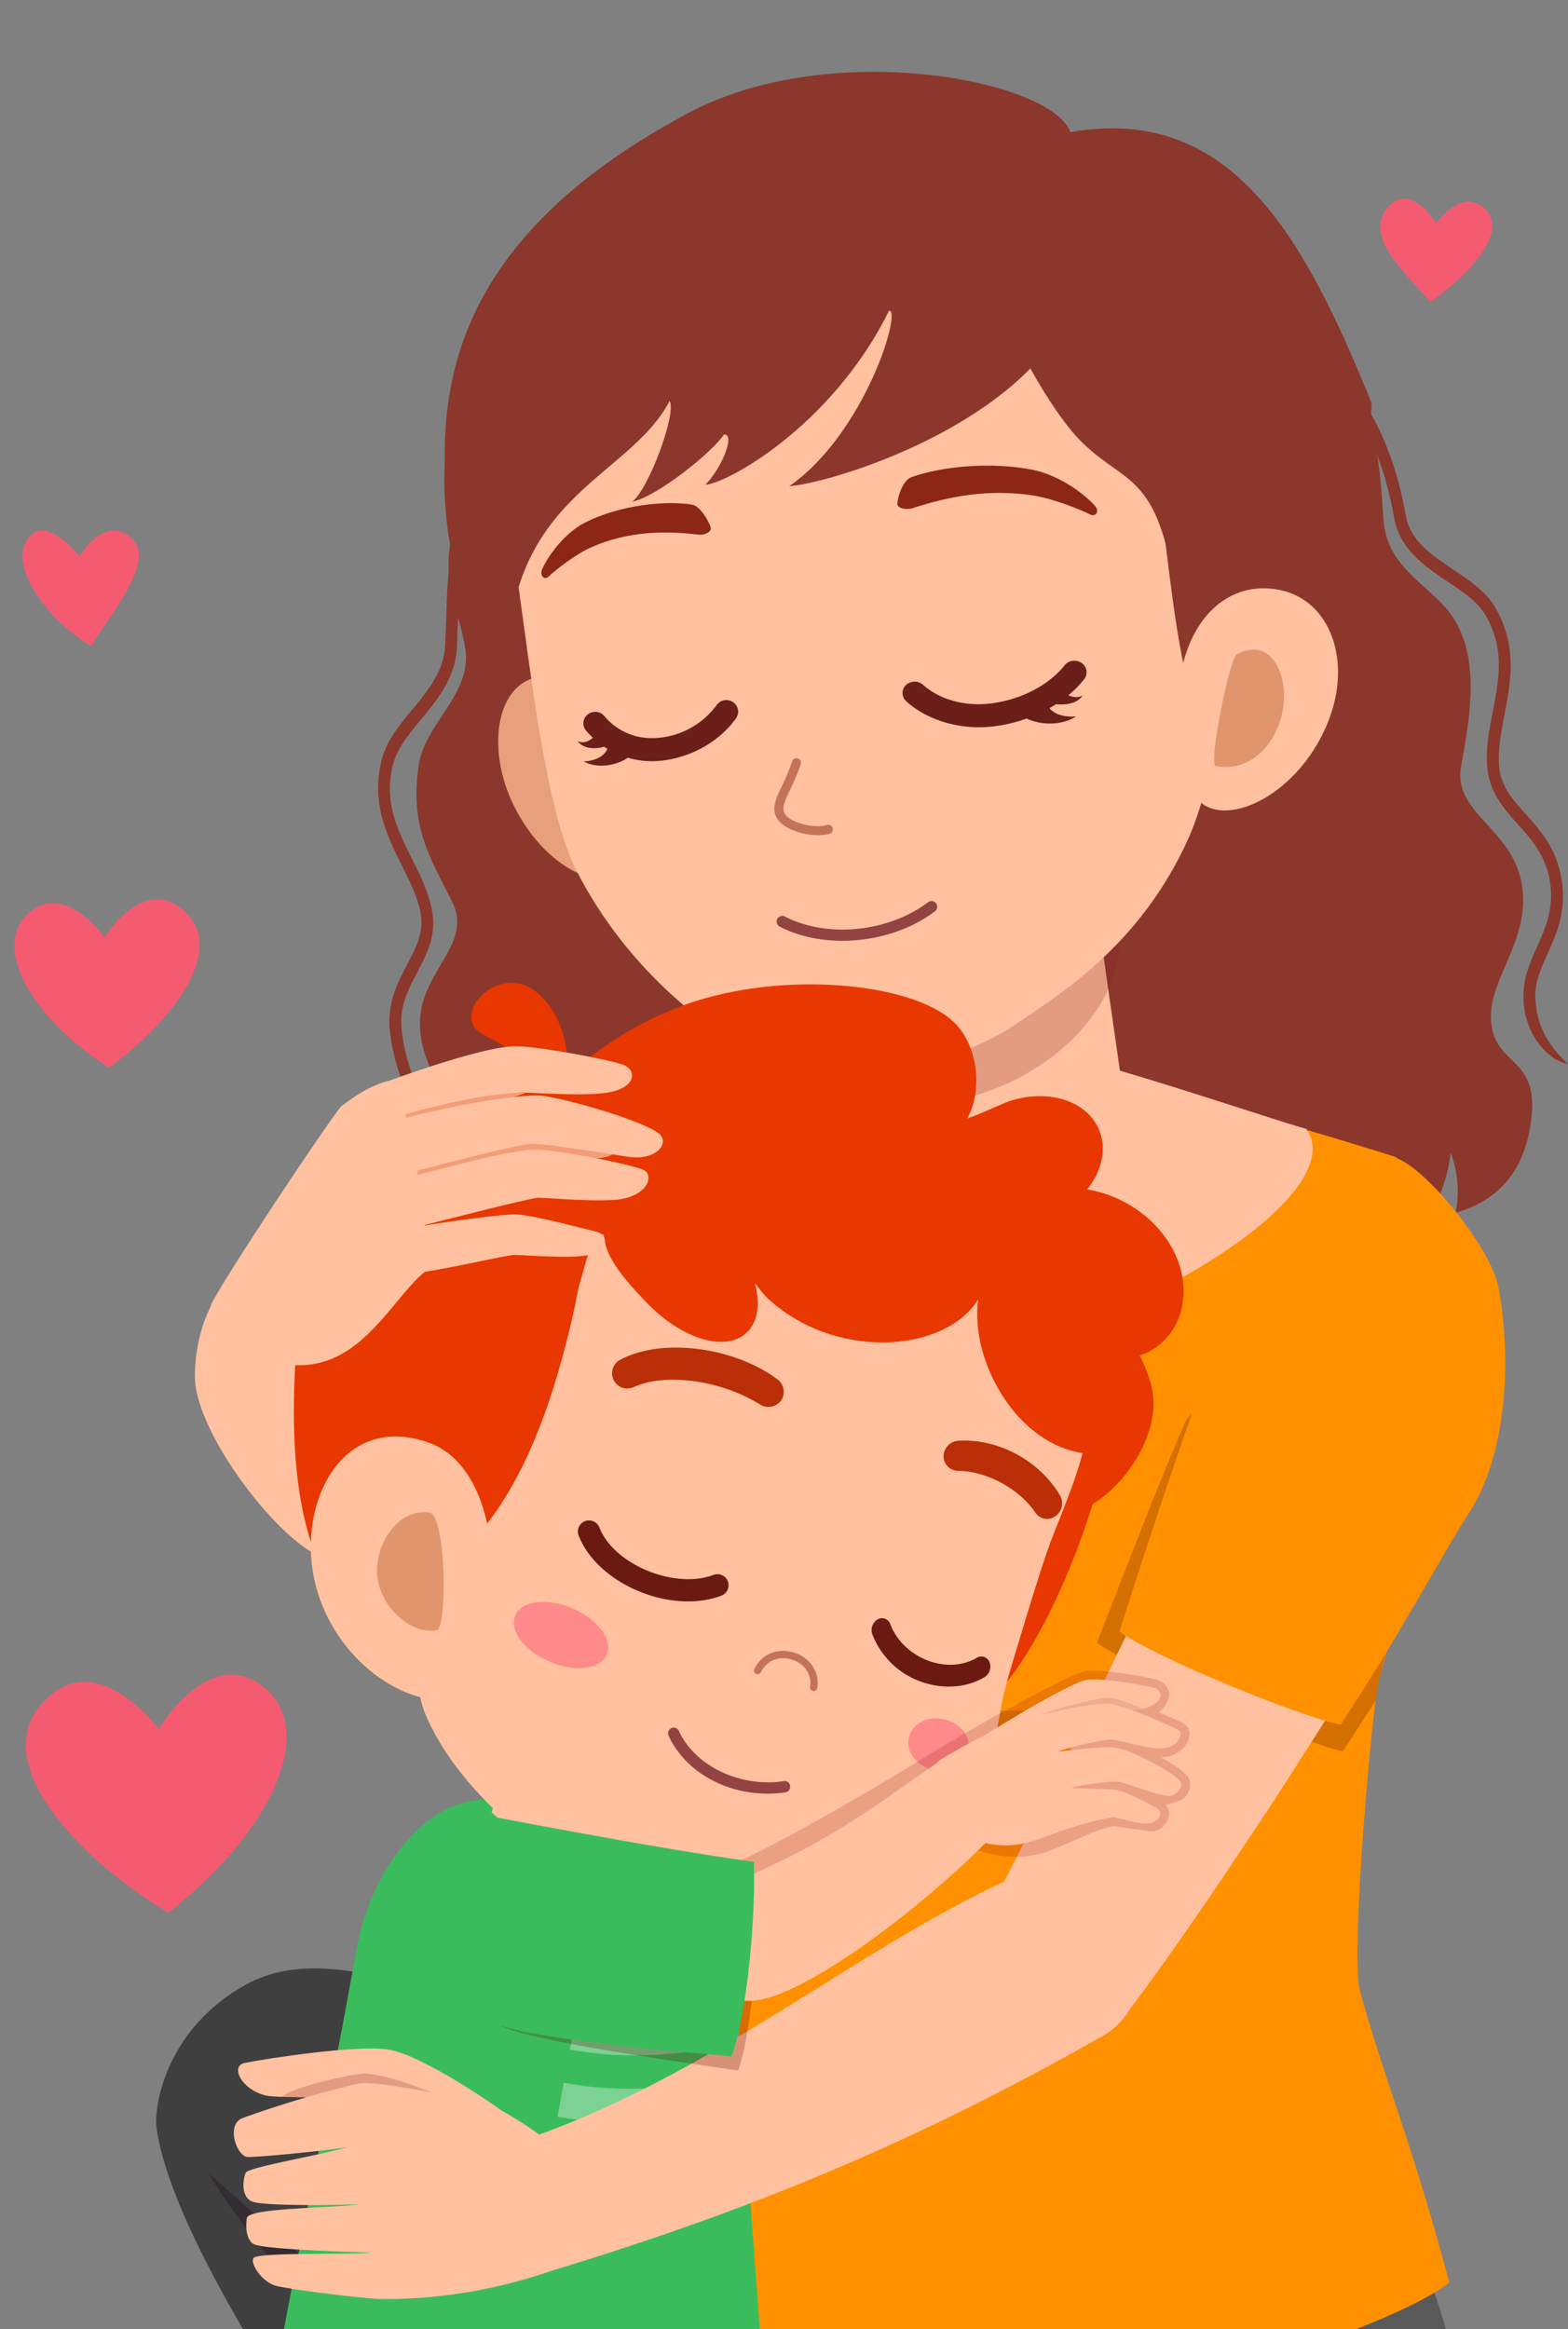 <?xml version="1.0" encoding="UTF-8"?> <svg xmlns="http://www.w3.org/2000/svg" id="background" viewBox="0 0 759.49 1128.1"><rect x="0" y="0" width="759.49" height="1128.1" fill="#808080" stroke="none"/> <defs> <style>.cls-1{fill:#ffc19f;}.cls-2{fill:#8c372c;}.cls-3{fill:#595959;}.cls-4{fill:#3f3f3f;}.cls-5{fill:#1e0b1d;opacity:0.35;}.cls-6{fill:#ff9100;}.cls-7{fill:#822020;opacity:0.23;}.cls-8{fill:#2b000b;opacity:0.15;}.cls-9{fill:#e8a07c;}.cls-10{fill:#e0956c;}.cls-11{fill:#8c2615;}.cls-12{fill:#c4735b;}.cls-13{fill:#934341;}.cls-14,.cls-15{fill:#6c1e19;}.cls-14,.cls-27{fill-rule:evenodd;}.cls-16{fill:#45594a;}.cls-17{fill:#3bbc5c;}.cls-18{fill:#fff;opacity:0.33;}.cls-19{fill:#960c0c;opacity:0.19;}.cls-20{fill:#e83700;}.cls-21{fill:#ba2e08;}.cls-22{fill:#ff8a8a;}.cls-23{fill:#6b1a11;}.cls-24{fill:#540d04;}.cls-24,.cls-25{opacity:0.25;}.cls-25{fill:#600000;}.cls-26{fill:#6b1808;opacity:0.12;}.cls-27{fill:#f45b71;}.cls-28{fill:#f29d77;}</style> </defs> <title>мама-01-01</title> <g id="DONE"> <path class="cls-1" d="M162.28,666.67c0,29.39,16.88,88.34-1.88,88.34s-66-59-66-88.34,15.75-55,34.5-55S162.28,637.28,162.28,666.67Z"></path> <path class="cls-2" d="M759.49,515.42c-10.81-10.32-15.38-19.74-15.84-32.52-.26-7.2,2.73-13.82,5.88-20.85,4.7-10.44,10-22.29,6.28-39.11-2.93-13.24-10.3-21.42-16.8-28.65-6.7-7.42-12.48-13.84-13-24.44-.39-7.69,1.13-15.43,2.7-23.62,3-15.55,6.46-33.19-4.46-52-4.55-7.81-12.57-13.18-20.33-18.37-10.74-7.19-20.87-13.95-23.07-26.44-6.79-38.72-23.2-66.78-53.2-91l-3.14,5.49c28.63,23.12,44.27,49.85,50.7,86.64,2.76,15.62,15.12,23.89,26,31.19,7.48,5,14.56,9.71,18.31,16.16,9.44,16.28,6.59,31,3.57,46.58-1.61,8.28-3.29,16.87-2.84,25.48.68,13.39,7.92,21.43,14.89,29.18,6.2,6.87,12.61,14,15.12,25.28,3.16,14.25-1.43,24.46-5.85,34.3-3.36,7.48-6.63,15.19-6.51,24.19C738.15,501.3,750,513.57,759.49,515.42Z"></path> <path class="cls-2" d="M216.85,558.5a147.25,147.25,0,0,0-8.53-19.16c-5.66-11.19-11.48-22.75-13.68-39.57-1.53-11.72,2.85-20,7.47-28.86,4.79-9.11,9.76-18.57,6.9-31.32-1.88-8.42-5.79-16.24-9.55-23.79-7.08-14.2-13.77-27.63-9-45.84,2-7.58,7.51-14.29,13.35-21.36,8.28-10,16.85-20.42,17.52-35.38.2-4.81.36-9.16.49-13.15.68-19.26,1-29.86,6.58-44.92l-5.28-2.91c-6,16.16-6.37,27.86-7,47.25-.13,4-.29,8.29-.5,13.07-.57,12.54-8.4,22-16,31.22-6.33,7.64-12.3,14.86-14.65,23.94-5.49,21,2.52,37.11,9.6,51.28,3.71,7.48,7.25,14.53,8.93,22,2.21,9.95-1.72,17.45-6.29,26.14-4.72,9-10.06,19.18-8.23,33.31,2.36,18.16,8.8,30.9,14.46,42.11a139,139,0,0,1,8.09,18.12c4.82,14.29.59,27.51-2.89,34.25C216.66,589.44,222.51,575.34,216.85,558.5Z"></path> <path class="cls-2" d="M232.6,558.64c-5.15-18.61-27.86-33.91-29.15-61.32-1.22-26,25.8-39.44,15.79-60-10.53-21.62-20.9-36.13-16.46-66.58,2.95-20.21,25.62-34.49,22.68-56-2.26-16.63-11.34-30.55-7.09-52.91,4.51-23.74,6.59-28.37,10.73-56.64,56-7.37,132.4-15.81,203.23-21.89,66.33-17.19,120.59-67.24,183.72-61.59,11.68,25.21,29.1,52.05,41.33,72.63,11.52,19.37,11,36.87,12.79,57.93,2.16,25.29,26.1,32.05,35.58,50,10.52,19.88,6.32,44.9,2,68.55-4.15,22.49,23.12,29.73,28.9,55.13,6.09,26.76-14.5,46.74-14.49,66.05,0,24.44,22.44,18.6,19.77,47.72-2.93,32.1-21.22,43.15-36.88,47.66a53.07,53.07,0,0,0-2.43-29.21c-1.45,15.42-9.79,33.63-17.28,37.68-27.3,14.76-132.52,48.52-185,54.82-56.53,6.79-134.55,6.5-165.85,0-8.33-1.73-18.46-17.24-24-31.71-3.54,14.58,1.34,23.92,5,30.76-45,5.46-74.47-13.31-85.87-39C217.8,584.1,239.12,582.2,232.6,558.64Z"></path> <path class="cls-3" d="M701.34,1132.07c7.68,32.65-95,57.62-127.48,57.62s-83.26-13.47-83.26-47S658.14,1011.38,669,1042C679.46,1071.34,696.11,1109.87,701.34,1132.07Z"></path> <path class="cls-4" d="M75.74,1030.22c9.93,71.31,123.56,222.44,199.76,326.06,19.2-4.4,80.37-29.32,96.95-47.71-25.55-59-58.12-143.94-89.49-206.75-25-50.16-58.79-83.19-104.44-123.46C139.28,963.28,88.41,969.38,75.74,1030.22Z"></path> <path class="cls-5" d="M371.24,1293.24c-14.93,16.4-81.64-44.93-161.77-117.88s-133-145.37-118-161.77,92,29.43,172.12,102.38S386.17,1276.84,371.24,1293.24Z"></path> <path class="cls-4" d="M565.47,1156.52c-5.71,45.38-18.48,85.84-35.33,103.68-23.7,25.09-61.26,51.24-131.28,32.44-35.7-9.59-85.42-53.68-132.4-94-45.41-38.93-123.48-109.1-190.72-168.47-1.07-11.27,5.2-47.92,43.45-69,23.05-12.71,54.2-10,105.75,8.85,97.86,35.86,192.68,112.39,224.36,133.44C496.21,1134.66,550,1146.6,565.47,1156.52Z"></path> <path class="cls-6" d="M702,1105.5c-18.61-69.87-31.56-98.25-43.32-141.52-4.57-16.81,5.71-136.63,9.25-150.38,7.91-30.69,16.44-49.58,24.24-90.33,9-47-5.22-124.1-15.78-162.79-26.84-8.59-112.5-34.29-152.92-42.56l-18.86-3c-40.27,9-114.4,32.63-139.12,41.67-9.88,38.86-40.19,126.67-42.09,169.15-1.85,41.5,20.28,68,30.49,90.73,5.81,13,.58,121-2.46,148-4.66,41.4-6.35,61.44-16.42,123.67,35.69,22.75,28.68,85.09,111.34,89.3C500.9,1180.27,666.49,1133.4,702,1105.5Z"></path> <path class="cls-1" d="M381.55,550.21c11.54-4.39,101.46-33.65,128.93-39.27a7.27,7.27,0,0,1,3.28,0c28.06,5.84,108.64,33.25,118.85,35.75,24.86,33.8-100.82,106.78-169.85,106.65C394.22,653.21,356.32,586.67,381.55,550.21Z"></path> <path class="cls-1" d="M494.67,581.73c30.75-4.4,53.61-22.45,51.05-40.3l-12.63-88.19L421.72,469.19l12.64,88.19C436.92,575.24,463.92,586.14,494.67,581.73Z"></path> <path class="cls-7" d="M538.27,439.48c13.06,28.09-9.13,66.1-49.56,84.9s-83.8,11.26-96.86-16.83,9.13-66.1,49.57-84.9S525.21,411.39,538.27,439.48Z"></path> <path class="cls-8" d="M353.36,816.33c-4.42-9.65-8.93-14.13-13.93-25.8,9.35,15.38,18.35,23.48,39.21,30.29,40.16,13.1,212,7.64,240.59-1.8,51-16.82-109,29-166,30.08-52.22,1-68.56,8.92-99,38.52C353.13,855.45,356.36,822.89,353.36,816.33Z"></path> <path class="cls-2" d="M664.36,195.22C632,115.39,596.77,50.25,518.41,64c-8.52-25-115.59-46.22-184.93-9.3C192.73,129.59,215,221.3,219.2,271.88c11.59,138.21,106.85,218.55,236,202.47S663.64,251.49,664.36,195.22Z"></path> <path class="cls-9" d="M259.16,328.21c16.19-4.13,31.51,11.72,42.52,39.56,12.38,31.27,5.13,50.48-.87,55.2-11.39,8.95-37.82-3.81-52.11-33.15C235.81,363.38,240.07,333.07,259.16,328.21Z"></path> <path class="cls-1" d="M247.77,202.44C258.4,127.38,393.55,117.33,413.4,115c19.8-2.65,171.93-26.8,184.39,47.94,14,84-4.84,204-21.8,242.31-23.89,53.91-65.16,77.8-84.57,91.21-12.24,8.46-40.49,21.09-70.49,23.85-23.16,2.12-39-2.07-52.42-8.45-22.34-10.59-63.92-40.4-89.32-90.24-14.54-28.51-21.69-92.23-28.86-143.56C246.92,253.69,244.46,225.84,247.77,202.44Z"></path> <path class="cls-2" d="M579.6,341.21c8.19-.33,49.36-11.29,57.38-13-3.45-30.45-12.14-121-20.43-184.75-5.74-4.77-71.1-46.2-90.79-51.47C562.09,142.81,562.13,311.14,579.6,341.21Z"></path> <path class="cls-1" d="M620.26,285.81c-24.61-5.26-44.9,13.11-48.92,44.78-4.55,35.81,4.76,55.72,13,59.94,15.59,8,46.2-8.65,59.07-41.25C655,319.91,644.32,291,620.26,285.81Z"></path> <path class="cls-10" d="M598.92,317c-3.24,1.79-13.84,53.26-10,54,13.21,2.64,25.48-5.72,30.82-20.95C626.5,330.79,617.1,306.91,598.92,317Z"></path> <path class="cls-2" d="M523.87,125.55c-.33,21.23-12,42.45-32.88,60.49-36.54,31.62-91.36,47.9-108.74,49.48C419,209.93,437,149.8,430.63,150.47c-27.89,56.47-79.49,84.16-89,84.27,7.39-7.09,15-24.66,9-24.3-5.21,8.2-32.18,30.08-44.44,32.55,7.66-5.41,21.67-42.56,18.15-48.77-20.94,39.77-84,45.68-78.44,143-25.56-39.33-51.05-123.07-5.78-186.07C305.83,59.55,524.67,73.44,523.87,125.55Z"></path> <path class="cls-2" d="M476.19,100.25c6.41.5,69-1.31,71.31,2.45,2,3.27,17,155.42,19,168.56C557.34,228.4,542,233,522.41,212.52,506.58,196,472.16,137.89,476.19,100.25Z"></path> <path class="cls-11" d="M262.68,275.5c4.19-9,12.76-18.47,20.92-22.53,16.75-8.32,38.17-10.63,51.48-8.6,4.27.65,8.47,8.59,9.16,11.14.55,2-3,3.81-5.69,3.47-16.57-2.05-34.42-1.72-52,6-7.28,3.18-17.35,10.86-20.86,14.29C263.62,281.25,261.18,278.73,262.68,275.5Z"></path> <path class="cls-11" d="M530.19,244.79c-7.23-7.85-19.4-15.07-29.55-17.15-20.85-4.26-45.09-1.59-59.15,3.45-4.5,1.61-6.82,10.32-6.84,13,0,2.07,4.39,3,7.26,2.08,17.64-5.81,37.38-9.59,59-6.12,8.94,1.43,22.24,6.6,27.1,9.13C530.82,250.62,532.78,247.6,530.19,244.79Z"></path> <path class="cls-12" d="M396.28,404.51c-7.37,0-17-3-20.07-8.43-2.58-4.68-.35-9.38,2.49-15.33a100,100,0,0,0,5-12.06,2.19,2.19,0,1,1,4.17,1.37,101.52,101.52,0,0,1-5.24,12.58c-2.77,5.82-4,8.73-2.6,11.31,2.55,4.63,14.81,7.48,20.46,5.63A2.22,2.22,0,0,1,403.3,401a2.18,2.18,0,0,1-1.4,2.78A17.87,17.87,0,0,1,396.28,404.51Z"></path> <path class="cls-13" d="M408,455.65c-10.82,0-21.4-2.25-30.33-6.87a2.76,2.76,0,0,1-1.18-3.71,2.79,2.79,0,0,1,3.71-1.17c20.42,10.59,50.28,7.59,69.41-7a2.76,2.76,0,0,1,3.35,4.38C440.59,450.71,424.06,455.65,408,455.65Z"></path> <path class="cls-14" d="M495.14,346.71c5.07,3.8,17.3,5.88,26.06.32-7.05.42-12.86-1.57-14.52-7.27C504,341.55,496.29,345.77,495.14,346.71Z"></path> <path class="cls-14" d="M507.42,340c4.59,1.86,13.38,2.06,17-3.1-4.3,2.15-8.82-.75-10.33-3.2C511.6,336.09,509.49,338.26,507.42,340Z"></path> <path class="cls-15" d="M523.88,321.07a6.24,6.24,0,0,0-4.38-1,5.79,5.79,0,0,0-3.86,2.17c-7.81,10-22.58,17.36-37.62,18.65-11.69,1.08-23.49-2.49-30.9-9.19a6.2,6.2,0,0,0-8.34.12,5.34,5.34,0,0,0-1.61,4,5.45,5.45,0,0,0,1.86,3.89c7.45,6.75,18.08,11.1,29.31,12.23a57.31,57.31,0,0,0,10.88.06c.88-.06,1.8-.17,2.66-.28,17.51-2.24,34.08-11,43.28-22.8A5.43,5.43,0,0,0,523.88,321.07Z"></path> <path class="cls-15" d="M355.18,340.14a5.91,5.91,0,0,0-4.23-1,5.74,5.74,0,0,0-3.83,2.33,39,39,0,0,1-30.49,16,29.8,29.8,0,0,1-23.86-10.58,5.65,5.65,0,0,0-3.6-2.07l-.23,0a5.81,5.81,0,0,0-4.32,1.23,5.43,5.43,0,0,0-.8,7.73,41.64,41.64,0,0,0,25.62,14.39,39.42,39.42,0,0,0,7.75.46c.75,0,1.47-.08,2.22-.13,14.8-1.27,29-9.2,37.13-20.66A5.55,5.55,0,0,0,355.18,340.14Z"></path> <path class="cls-14" d="M305.72,365.63c-4.18,4.18-14.84,7.5-23,3.18,6.28-.38,11.26-2.91,12.26-8.52C297.47,361.7,304.63,364.86,305.72,365.63Z"></path> <path class="cls-14" d="M295,360.66c-4,2.12-11.76,3-15.19-1.66,3.92,1.73,7.78-1.39,9-3.85C291.12,357.26,293.09,359.18,295,360.66Z"></path> <path class="cls-16" d="M265.19,1110.2c-4.9,14.46-16.31,81.41-15.56,84.63,5,21.15,20.6,86.85,23.29,101.25,30.94-1.47,80.36-19.22,99.13-6.35.93,2.22-2.75,4.54-2.94,5.26,4.27-1.59,6.85-4.14,6.44-7.19-5.32-39.7-18.17-129-17.78-164.1C357.81,1120.25,279.25,1114.61,265.19,1110.2Z"></path> <path class="cls-16" d="M285.5,1107c-43.63-19.72-90.12-39.12-113.52-46.93-16.86,32.32-27.59,49.33-30.08,65.75-3.69,24.31-17.56,109.42-23,145.91,40.24,9.08,67,9.07,99.84,29-.25.54-3.51,1.6-6,1.56,1.27.6,6.42,1.63,8.86-1.38,4.32-15.09,18.41-56.75,27.37-89.45.09-.34,4.33-9.24,11.72-3.76C269.55,1180.84,281.19,1114.23,285.5,1107Z"></path> <path class="cls-17" d="M369,1141.42c-54.2,37.35-145,28.73-232.87-5.34,4.82-28.33,19.06-95.34,36.76-192.85,6.28-34.58,29.23-66.08,54.32-70.71,44.48-8.22,99.11,15.68,128.82,23.24C354.8,968.41,362.31,1047.42,369,1141.42Z"></path> <path class="cls-18" d="M358.31,989.07c-.29-5.29-.55-10.56-.79-15.77-26.93,6.08-53.27,7.38-78.53,2.87-1,5.48-2,10.79-3,16.46l.41.08C302.74,997.57,330.23,995.81,358.31,989.07Zm.87,15.23c-29.58,7.69-58.52,9.62-86.14,4.44-1,5.47-2,10.82-3,16.41l.93.18c28.65,5.28,58.59,3,89.2-5.38C359.83,1014.7,359.5,1009.46,359.18,1004.3Z"></path> <path class="cls-1" d="M346.93,838.37l-22.87,74.3c-4.64,16.32-15.86,26.42-31.93,16.5-23.16-14.29-30-31.13-54-51.34l19.27-65.62Z"></path> <path class="cls-19" d="M253.19,804.34c-22.6,18-21.12,57.47,3.31,88.19s62.58,41.06,85.19,23.07,21.13-57.47-3.31-88.19S275.81,786.36,253.19,804.34Z"></path> <path class="cls-20" d="M470.91,645.76c-5,12.25-24.85,178.45-7.38,183.52s45.4-40.22,62.93-92.2c16.74-49.61,19.09-85.17-6.37-106.6C506.18,618.76,476.92,631.13,470.91,645.76Z"></path> <path class="cls-1" d="M223.33,611.16c-9.16,15-33.23,181.78-17.29,219.15,14,32.8,54.15,76.77,128.79,99.76,55.16,17,117.58-13.15,134.87-51.19C484.32,846.74,482.12,832.8,489,810c9.26-30.82,13.57-45.05,18.38-59.09,6.12-17.87,22.52-50.23,20.69-76.56-3.15-45.42-68.25-85.4-142.46-106.7C316.16,547.7,256.5,556.82,223.33,611.16Z"></path> <path class="cls-20" d="M276.19,642.63c-20.61,85.79-51.86,121.46-105.81,143-21.68-28.82-29.46-64-27.82-114.54,1.44-44.33,9.28-84.83,27.17-119.48,18.58-36,71.08-40.12,103.61-28.39C292,540.71,286.23,600.85,276.19,642.63Z"></path> <path class="cls-1" d="M151,757.37c4.2,37.83,36.34,65.85,63.51,66.15s39.66-108.49-7-124.88C168.61,685,147.06,721.82,151,757.37Z"></path> <path class="cls-10" d="M182.64,760.67c-.17,15.7,15.19,31.23,28.84,28.89,5.32-.91,4.64-55.85-3.47-57C194.32,730.5,182.81,745,182.64,760.67Z"></path> <path class="cls-21" d="M464,697.81c19.44-1.32,39.88,9.83,49.6,26.77a7.56,7.56,0,0,1-2.79,10,6.93,6.93,0,0,1-5.77.75,7.67,7.67,0,0,1-3.87-3.18c-7.54-10.88-22.67-19.5-36.89-19.79a7.06,7.06,0,0,1-7.24-6.84A7.63,7.63,0,0,1,464,697.81Z"></path> <path class="cls-21" d="M300.5,658.54c21.4-11.29,56.4-5.3,76,9.48a7.48,7.48,0,0,1,1.83,10.28A7.57,7.57,0,0,1,368,680.14c-19.75-12.12-46-15.07-60.76-8.46a8,8,0,0,1-5.24.58,7.39,7.39,0,0,1-1.54-13.72Z"></path> <path class="cls-20" d="M261.87,524.49c-4.19-10.12-14.11-16.18-28.32-23.77-16-8.55,7.48-34.88,25.93-20.5,13.81,10.77,17.51,32.27,13.86,43,10.8-11.07,28.37-24.34,52.43-34.28,47.89-19.78,115.86-13.87,136.45,6.32,11.62,11.39,13.8,32.91,6.29,46.4,6.47-2,16.71-7.23,21.48-8.67,20.58-6.23,40.1,1.94,43.61,18.25,1.81,8.4-1.05,17.3-7,24.83a58.83,58.83,0,0,1,21,7.8c23.23,14.14,31.52,39.87,21.55,58.35A30.49,30.49,0,0,1,552,656.54c3.91,7.25,7,16.52,6.76,24.27-.83,22.09-20,45.38-36,50.55,0-6.85,3.54-12.2,5-27.22-14.23-.94-29.66-9.52-41.1-26.54-10.52-15.63-14.78-33.5-12.88-48.22-11.53,18.42-41.73,25.83-70.6,17.19a80.57,80.57,0,0,1-30.65-17.09c-3.23-2.9-5.56-6.62-6.88-7.91,2.4,9.21,1.63,17.52-3,22.83-9.49,10.9-31.41,5.05-49-13.07-16.57-17.1-20.22-24.65-21.31-33.39-9-2.68-9.23,33-24.39,52.3C243,682,216.45,507.81,261.87,524.49Z"></path> <path class="cls-13" d="M371.76,868.72c-20.87,0-40.23-11.05-48-28.27a2.75,2.75,0,0,1,5-2.26c7.71,17.11,29.78,27.67,50.8,24.47a2.6,2.6,0,0,1,3.13,2.32,2.74,2.74,0,0,1-2.32,3.11A58.64,58.64,0,0,1,371.76,868.72Z"></path> <path class="cls-22" d="M249.56,782.38c-3.06,7.15,4.38,17.19,16.63,22.43s24.65,3.71,27.71-3.44-4.39-17.18-16.64-22.42S252.61,775.24,249.56,782.38Z"></path> <path class="cls-22" d="M440.19,841.49c-1.58,6.73,3.59,13.69,11.56,15.56s15.7-2.06,17.28-8.79-3.6-13.69-11.56-15.56S441.77,834.76,440.19,841.49Z"></path> <path class="cls-12" d="M366.45,810.81a1.78,1.78,0,0,0,2.11-.92c2.75-5.62,8.58-8,14.83-6.16s9.91,7.23,9,13.28a1.77,1.77,0,1,0,3.51.53c1.17-7.75-3.56-14.83-11.49-17.21s-15.53.84-19,8a1.77,1.77,0,0,0,.81,2.38Z"></path> <path class="cls-23" d="M428.45,783.91a4.37,4.37,0,0,1,2.8,2.74c2.95,7.94,9.88,14.58,18.55,17.73,8.22,3,16.67,2.44,23.28-1.44a4.21,4.21,0,0,1,6.21,2.13,6,6,0,0,1-2.43,7.22c-8.91,5.27-20.05,5.93-30.59,2.26a39.48,39.48,0,0,1-23.76-23.09,6,6,0,0,1,2.6-7.15A4.24,4.24,0,0,1,428.45,783.91Z"></path> <path class="cls-23" d="M349.74,762.9a5.38,5.38,0,0,1-.34,9.93c-24.67,9.29-60.27-5.81-69.22-29.38a5.39,5.39,0,0,1,10.07-3.82c6.84,18,36.28,30.27,55.37,23.14A5.34,5.34,0,0,1,349.74,762.9Z"></path> <path class="cls-1" d="M559.21,932.68C560.56,922.54,523.3,903,508.42,902c-86.8,33.2-160.14,105.42-266.39,138.31-.3,6,14.84,59.36,19.72,61.11,104.66-31.39,185.74-66,273.12-115.81C552.8,975.41,557.19,947.81,559.21,932.68Z"></path> <path class="cls-24" d="M695,685.45C658,669.89,584.22,665.94,573.7,689.62c-12,27-32.08,79.89-42.41,106.07C547.68,807.47,630.2,844,650.4,848.24c5.55-8.33,11.42-17.81,15.92-24.58.63-4.78,1.19-8.31,1.64-10.06C675.87,782.91,695.09,699.12,695,685.45Z"></path> <path class="cls-1" d="M687,752.52c.61-2-72.52-38.32-96.27-46.2-14.85,17.86-81.29,164.76-118.46,231.22,7.5,7.31,64.32,37.52,72.33,38.93C579.72,931.78,678.24,781.79,687,752.52Z"></path> <path class="cls-6" d="M649.32,835.33c27.08-40.65,51.23-85.93,61.55-101.49,20.59-31,20.64-79.84,15-110.16-3.57-19.19-35.81-59.12-50.61-63.16-33.91,10.89-69.07,53.71-76.4,68.78-14.49,29.82-47.14,130.81-56.62,160.91C559.33,802.68,627.68,830.7,649.32,835.33Z"></path> <path class="cls-1" d="M118.48,999.16c-7.11,1.46-1.62,13,10.45,15.78,6.52,1.49,37.68-.13,50.79,3.59,14.52.62,65.91,13.81,66.25,6-2.7-2.55-41.29-29.42-58-31.9C172.91,990.35,129.85,996.82,118.48,999.16Z"></path> <path class="cls-7" d="M136.29,1015.56c6.67,1,32.37.18,49.76,3.13,17.8,3,36.47,1,31.07-1.71-7.2-3.6-29.6-12.54-40.87-12.7C172.11,1004.23,142.44,1010.31,136.29,1015.56Z"></path> <path class="cls-1" d="M122.82,1093.63c2-3,48.1-1.45,57.29-2.66-6.48-.12-50-1.38-56.6-3.84-4.27-1.6-4.67-8.6-3.93-12.9.89-5.19,45-4.74,54.3-6.73-6.42.52-44.69,1.11-51.47-1.14-4.89-1.62-5.38-8.76-3.42-14.06,1-2.66,39.09-9.06,49.23-12.41-6.11,1.34-40.87,4.75-48,4.83-5.5.07-11.12-15.81-2.59-18.94a514.62,514.62,0,0,1,56-16.64c8.78-2,58,8.5,67.67,12.35,4.39,1.74,35.51,20.17,39.57,33.24,6.14,19.77-5.15,42.28-15.92,45.79a247,247,0,0,1-79.33,13c-7.49,0-43.25-4.37-51.51-6.33C126.93,1105.46,121,1096.26,122.82,1093.63Z"></path> <path class="cls-25" d="M365.18,907.79c2.85,24.7.11,72-7.62,95.06-24.62-3.81-107.21-14.77-117.27-23.13-4.36-8.61,21.34-76.74,25.9-84.36C290.59,897.68,348,905.06,365.18,907.79Z"></path> <path class="cls-19" d="M566.53,850.52c4.66-1.26,8.64-5.06,9.44-9.14a6.11,6.11,0,0,0-2.52-6.59c-1.42-.88-12.15-5.49-12.15-5.49,2.52-2,5.07-5.79,5-8.5-.06-3.64-2.72-6.54-7-7.52-10.41-2.48-26.59-4.69-33.14-3.91-7.66.79-57,28.74-72.68,38.33C447.92,851.15,378.37,894,350,904.78c-24.72,9.39-103.32,8.83-113.25,14.32-11.25,6.22,117.8,17,117.77,21-.06,10.74,99.83-55.55,112.23-46.53,19,8.21,33,6,40.5,3.21,15.13-5.74,23.45-10.85,32.18-12.41,1.8.43,18.82,2.79,19.46,2.61a9.85,9.85,0,0,0,7.22-7,6.92,6.92,0,0,0-1.51-6c.23,0,7.18-1.17,9.42-3.66a9.34,9.34,0,0,0,2.21-8.22l-.64-1.2c-2.11-3-7.55-6.64-13.45-9.86a23.41,23.41,0,0,0,3.52-.3Z"></path> <path class="cls-1" d="M469.16,845.59c5.65-4.2,49.25-31.08,57.54-32.07,6.18-.73,22,1.52,31.72,3.82,6.21,1.47,4.58,7.76-4,10.07-5.8,1.56-24.13.22-28.88,1.44-4.55,1.16-38,13.82-40.59,17.13C482.05,843.32,470.53,852.16,469.16,845.59Z"></path> <path class="cls-26" d="M505.4,830.27c5.64-3,29.05-8.63,32.5-8.09,3.14.49,10.76,3.23,15.52,5.36-4.93.74-22.08,1.65-26.65,1.56C523.71,829,501.24,832.47,505.4,830.27Z"></path> <path class="cls-1" d="M455.26,852.44c-8.17,5.84-4.27,24.41,13.12,37.25,17.18,7.47,29.8,2.92,37.09.18,16.79-6.32,25.77-8.36,34-9.79,8.06,1.82,11.92,3.46,17,3,4.57-.37,7.73-5.19,3.61-7.48-4.91-2.73-14.78-7.81-18.76-8.52-4.26-.77-11.17-.65-21.88-1-.88-1,19.4-3.75,22.67-3.09,3.81.75,18.31,6.49,23.33,6.83,3.52.23,7.36-3,6.67-6.56-3.95-5.55-25.57-16.16-32.22-16.91-6.28-.7-20.78,1.45-27.59,2,6.16-2.22,19-5.3,25.87-5.84,7,.67,18.78,5.38,26.64,4,6-1,8.39-7,6.38-8.27-3.82-2.37-20.4-9.79-32.24-12.92-5.23-1.39-30,3.79-37,6S484.65,834.64,455.26,852.44Z"></path> <path class="cls-1" d="M482.1,887.76c-2.64-12.39-16.21-29-24.48-36.4-33.93,22.3-57,45.27-134.39,72.77,0,0,10.55,47.2,41.83,44.85C389.36,967.16,447.27,924,482.1,887.76Z"></path> <path class="cls-17" d="M365.14,901.74c.86,25.18-2.62,70.37-10.78,94.21-39.55-3.43-103.85-9.32-116.67-17-47.28-28.13-20-99-12.6-101.56C255.77,883,316,894.86,365.14,901.74Z"></path> <path class="cls-27" d="M20.17,825.18c-26.58,30.4,21.34,77.44,61.43,101.14,52.5-41.12,72.48-91,44.5-110.49-25.88-18-49.19,21.54-49.19,21.54S46,795.71,20.17,825.18Z"></path> <path class="cls-27" d="M90,441.91c20.63,19.9-10.44,56.06-37.38,75.23-39.6-25.93-56.73-60-38.11-75.49,17.22-14.3,36.09,12.28,36.09,12.28S70,422.6,90,441.91Z"></path> <path class="cls-27" d="M672.72,99.87c-13.84,14.69,10.53,34.56,20.08,46.4,16.82-11.84,39.66-34.06,25.54-45.93-10.82-9.1-22.79,7.76-22.79,7.76S683.65,88.27,672.72,99.87Z"></path> <path class="cls-27" d="M63.52,260.48c12.44,11-10,37.13-19.45,52.42C22.35,300,4.1,273.84,13.34,261c9.09-12.62,25.07,8.53,25.07,8.53S50.38,248.87,63.52,260.48Z"></path> <path class="cls-1" d="M201.67,594.32c-2.89.57-1.56,21.72.36,22.29,18.14-2.78,40.88-8.21,46.69-8.81,1.92-.2,22.07,1.56,32.61.59,13.47-1.24,14.32-10.17,7.56-11.84-16.42-4.06-31.13-7.94-38.85-8.37C244.81,587.89,215,591.7,201.67,594.32Z"></path> <path class="cls-28" d="M297.18,558.06c0,4.32-23.94,3.21-30.36,3.23s-68.51,12.55-68.52,8.23,53.6-18.61,60-18.62S297.17,553.75,297.18,558.06Z"></path> <path class="cls-1" d="M193.77,571.37c-3.1.83,1.24,23.5,3.4,24.15,20.1-5.23,56.78-14.48,63-15.39,2.11-.31,23.38,1.91,37.4,1,16.09-1,20.52-12.62,13-15-11.17-3.61-43.15-9.61-51.76-9.36C245.82,557.15,214.75,565.77,193.77,571.37Z"></path> <path class="cls-1" d="M187.68,523.74c-2.9,1.06,10.22,24.69,12.42,25.31,18.17-7.74,45.67-19.18,52-19.92,2.09-.25,29.31,2,41.66.12,15-2.23,15-11.52,7.34-13.82-11.4-3.42-44-9.13-52.52-8.71C235.73,507.35,208.09,516.29,187.68,523.74Z"></path> <path class="cls-28" d="M193.88,540.4c2.93,5.36,5.06,6.92,6,7.19,9.59-4.08,44.85-14.45,55.16-18.48C234.78,529.07,203.82,537.39,193.88,540.4Z"></path> <path class="cls-1" d="M193.63,542.16c-3.08.84-1.22,26.06.88,26.85,20.76-5.47,56.93-15,63.43-15.08,5.6-.09,33.28,4.24,45.73,6.26,14.91,2.43,21.39-7.33,14.89-11.67-10.58-7.08-49-17.67-57.61-17.92C247.93,530.22,215.06,536.31,193.63,542.16Z"></path> <path class="cls-1" d="M102,632.38c5.16-11.62,57.84-90.56,63.37-96.69,5.5-4,13-9.76,23.18-12.31,7.7-1.93,21,78.62,17.19,92.64-13.05,10.43-25.77,36.06-48.17,43.24C132.19,667.4,109,648.56,102,632.38Z"></path> </g> </svg> 
